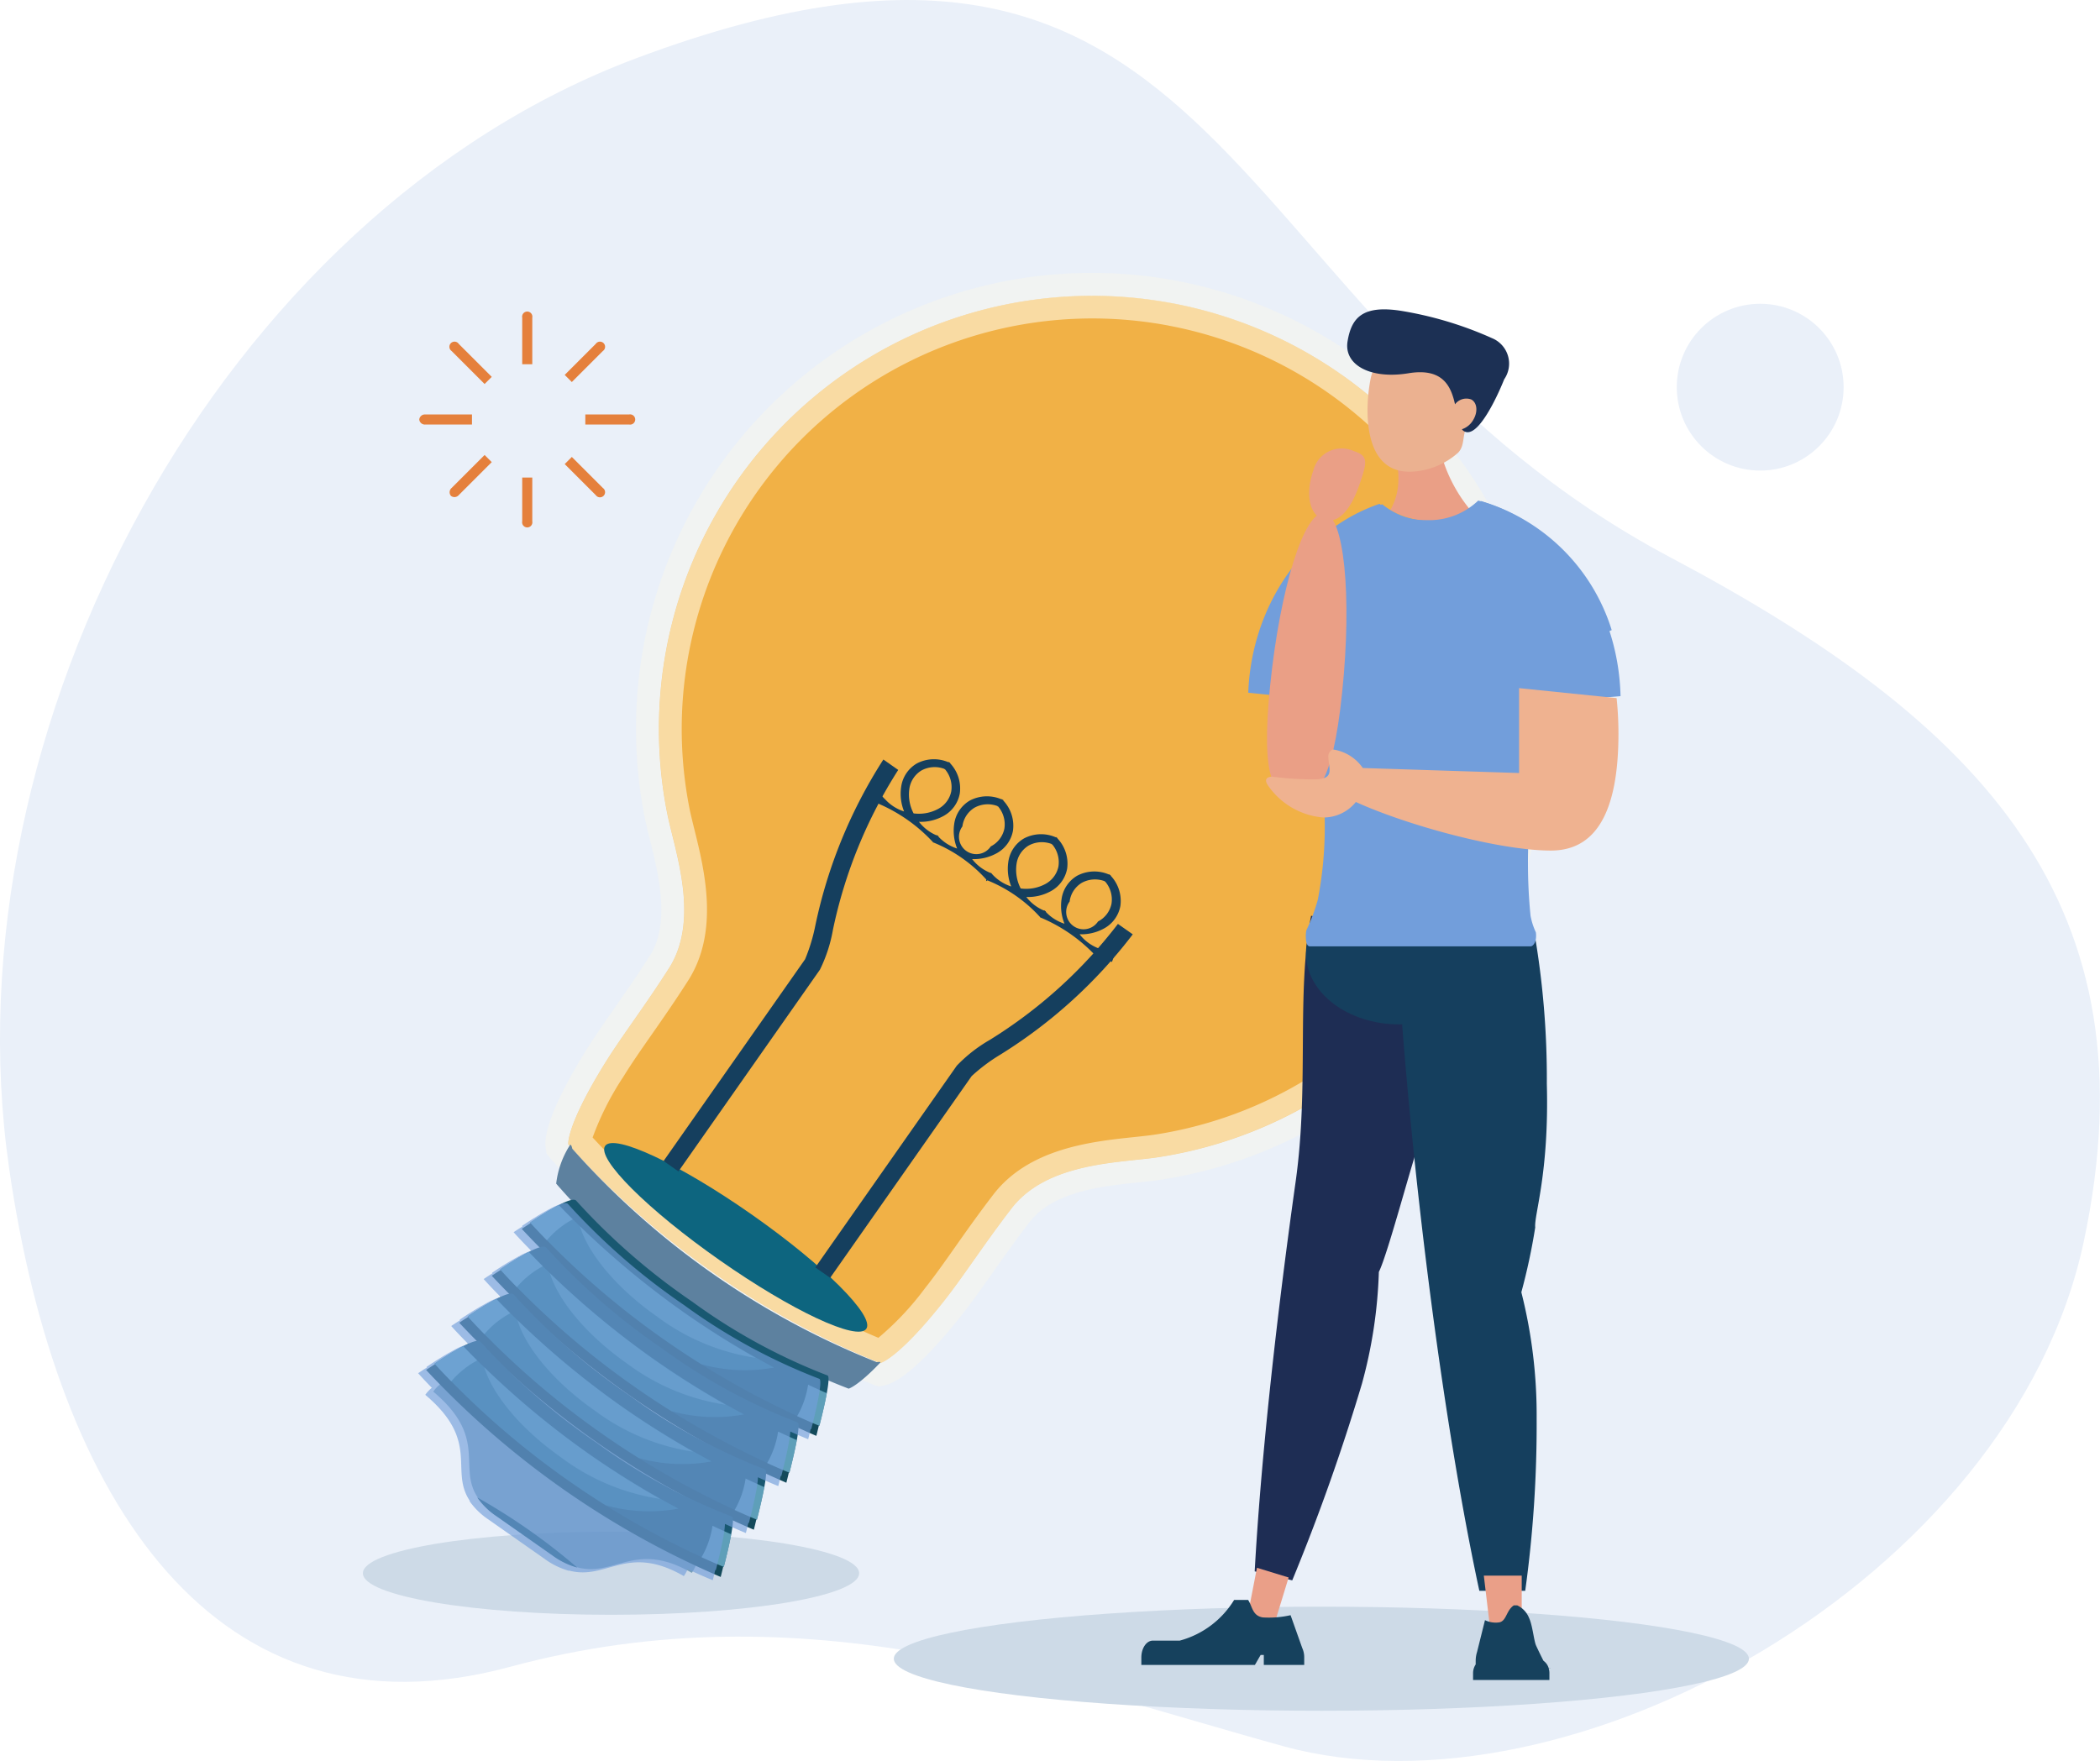 <svg xmlns="http://www.w3.org/2000/svg" xmlns:xlink="http://www.w3.org/1999/xlink" width="128.608" height="107.874" viewBox="0 0 128.608 107.874">
  <defs>
    <linearGradient id="linear-gradient" x1="-27.706" y1="9.626" x2="-26.953" y2="10.295" gradientUnits="objectBoundingBox">
      <stop offset="0" stop-color="#fcf5b8"/>
      <stop offset="1" stop-color="#f7c959" stop-opacity="0"/>
    </linearGradient>
  </defs>
  <g id="グループ_47" data-name="グループ 47" transform="translate(-2258.607 -105.063)">
    <path id="パス_52" data-name="パス 52" d="M2360.911,139.211c-28.051-14.873-26.586-44.335-63.323-30.586-25.449,9.524-42.316,41.023-38.424,67.994,2.936,20.346,12.622,35.432,30.7,30.547s33.453,1.045,47.349,4.87c17.488,4.814,44.593-10.232,49-30.882S2380.081,149.375,2360.911,139.211Z" fill="#eaf0f9"/>
    <ellipse id="楕円形_6" data-name="楕円形 6" cx="26.185" cy="3.188" rx="26.185" ry="3.188" transform="translate(2313.345 203.486)" fill="#cddae7"/>
    <ellipse id="楕円形_7" data-name="楕円形 7" cx="15.196" cy="2.546" rx="15.196" ry="2.546" transform="translate(2280.831 198.891)" fill="#cddae7"/>
    <g id="グループ_35" data-name="グループ 35" transform="translate(2284.205 118.572)">
      <g id="グループ_34" data-name="グループ 34" transform="translate(0.501)">
        <path id="パス_53" data-name="パス 53" d="M2388.574,152.9a26.537,26.537,0,0,0-41.267,26.875c.451,2.283,2.047,6.484.106,9.521-1.583,2.476-2.916,4.182-3.976,5.905-2.329,3.788-2.184,4.867-2.184,4.867a51.711,51.711,0,0,0,19.107,13.4s1.064-.231,3.832-3.712c1.26-1.584,2.408-3.419,4.2-5.751,2.193-2.86,6.687-2.792,8.987-3.146a26.537,26.537,0,0,0,11.2-47.957Z" transform="translate(-2332.549 -143.479)" fill="#f1b146"/>
        <path id="パス_54" data-name="パス 54" d="M2378.008,149.915a25.143,25.143,0,0,1-.845,49.562c-.36.055-.808.1-1.283.152-2.555.269-6.416.676-8.6,3.523-.915,1.193-1.67,2.265-2.337,3.212s-1.242,1.763-1.844,2.52a17.742,17.742,0,0,1-2.856,3.039,50.946,50.946,0,0,1-17.5-12.272,17.714,17.714,0,0,1,1.883-3.721c.507-.825,1.079-1.644,1.741-2.593s1.413-2.026,2.223-3.293c1.932-3.022,1-6.791.381-9.284-.115-.463-.223-.9-.294-1.258a25.149,25.149,0,0,1,29.334-29.588m.258-1.37a26.543,26.543,0,0,0-30.96,31.229c.451,2.283,2.047,6.484.106,9.521-1.583,2.476-2.916,4.182-3.976,5.905-2.329,3.788-2.184,4.867-2.184,4.867a51.71,51.71,0,0,0,19.107,13.4s1.064-.231,3.832-3.712c1.26-1.584,2.408-3.419,4.2-5.751,2.193-2.86,6.687-2.792,8.987-3.146a26.543,26.543,0,0,0,.891-52.311Z" transform="translate(-2332.549 -143.479)" fill="#fff6e1" opacity="0.6"/>
        <path id="パス_55" data-name="パス 55" d="M2376.35,146.625a26.54,26.54,0,0,1-.892,52.311c-2.3.354-6.793.286-8.986,3.146-1.789,2.332-2.937,4.167-4.2,5.751-2.767,3.481-3.832,3.712-3.832,3.712a51.714,51.714,0,0,1-19.108-13.4s-.146-1.079,2.184-4.867c1.06-1.724,2.394-3.429,3.976-5.905,1.941-3.037.345-7.238-.106-9.521a26.543,26.543,0,0,1,30.96-31.229m.258-1.37a27.922,27.922,0,0,0-32.586,32.869c.084.423.2.892.323,1.388.533,2.151,1.263,5.1-.024,7.111-.779,1.219-1.513,2.271-2.16,3.2-.658.943-1.28,1.834-1.829,2.727-1.67,2.716-2.515,4.77-2.377,5.784l.053.392.251.306a53.047,53.047,0,0,0,19.721,13.827l.373.132.387-.084c1-.217,2.644-1.711,4.627-4.207.653-.821,1.278-1.709,1.941-2.649.652-.925,1.391-1.973,2.271-3.121,1.454-1.9,4.473-2.214,6.677-2.446.509-.054.989-.1,1.415-.17a27.937,27.937,0,0,0,.937-55.059Z" transform="translate(-2330.633 -141.559)" fill="#fff6e1" opacity="0.32"/>
        <ellipse id="楕円形_8" data-name="楕円形 8" cx="17.758" cy="19.999" rx="17.758" ry="19.999" transform="matrix(0.574, -0.819, 0.819, 0.574, 15.056, 29.08)" fill="url(#linear-gradient)"/>
        <ellipse id="楕円形_9" data-name="楕円形 9" cx="1.709" cy="9.763" rx="1.709" ry="9.763" transform="matrix(0.574, -0.819, 0.819, 0.574, 9.98, 58.086)" fill="#0d657f"/>
        <path id="パス_56" data-name="パス 56" d="M2359.134,284.921a49.313,49.313,0,0,1-18.652-13.077s-.07-.378-.168-.179a5.543,5.543,0,0,0-.817,2.321,45.519,45.519,0,0,0,17.91,12.557s.55-.139,1.927-1.583C2359.425,284.865,2359.134,284.921,2359.134,284.921Z" transform="translate(-2331.534 -214.985)" fill="#5d819f"/>
        <g id="グループ_31" data-name="グループ 31" transform="translate(0 59.985)">
          <path id="パス_57" data-name="パス 57" d="M2328.946,316.036l-3.422-2.4c-3.414-2.394.158-4.208-3.907-7.633h0c1.265-1.8,5.093-1.322,8.507,1.072l3.421,2.4c3.414,2.393,5.173,5.828,3.908,7.632h0C2333.3,314.71,2332.36,318.429,2328.946,316.036Z" transform="translate(-2321.183 -294.251)" fill="#1f638b" opacity="0.5"/>
          <g id="グループ_24" data-name="グループ 24" transform="translate(5.855)">
            <path id="パス_58" data-name="パス 58" d="M2353.007,291.507a37.159,37.159,0,0,1-8.435-4.624,41.264,41.264,0,0,1-7.241-6.285c-.336-.382-2.84,1.331-2.84,1.331a53.591,53.591,0,0,0,18.041,12.679S2353.3,291.613,2353.007,291.507Z" transform="translate(-2334.491 -280.143)" fill="#144a5b"/>
            <path id="パス_59" data-name="パス 59" d="M2353.921,290.358a35.849,35.849,0,0,1-8.293-4.525,39.842,39.842,0,0,1-7.1-6.185c-.329-.378-2.817,1.347-2.817,1.347a51.674,51.674,0,0,0,17.713,12.449S2354.211,290.461,2353.921,290.358Z" transform="translate(-2335.198 -279.594)" fill="#195871"/>
            <path id="パス_60" data-name="パス 60" d="M2350.662,290.324a53.374,53.374,0,0,1-5.513-3.378,52.386,52.386,0,0,1-7.666-6.572,19.044,19.044,0,0,0-1.744,1.066l.01.026a50.479,50.479,0,0,0,8.216,7.168c.768.538,1.521,1.034,2.246,1.488A9.9,9.9,0,0,0,2350.662,290.324Z" transform="translate(-2335.213 -280.045)" fill="#3488a2" opacity="0.7"/>
            <g id="グループ_23" data-name="グループ 23" transform="translate(0.516 0.327)" opacity="0.7">
              <path id="パス_61" data-name="パス 61" d="M2374.54,308.426c.86.395,1.364.59,1.364.59s.292-1.106.454-1.994c-.3-.131-.691-.307-1.148-.524A5.473,5.473,0,0,1,2374.54,308.426Z" transform="translate(-2358.191 -295.496)" fill="#7cbdd7"/>
              <path id="パス_62" data-name="パス 62" d="M2338.325,281.246c-.346-.343-.635-.641-.858-.875a19.021,19.021,0,0,0-1.751,1.071s.357.409,1.02,1.085A5.486,5.486,0,0,1,2338.325,281.246Z" transform="translate(-2335.716 -280.371)" fill="#7cbdd7"/>
            </g>
            <path id="パス_63" data-name="パス 63" d="M2347.666,288.977a13.41,13.41,0,0,0,6.046,2.532c-1.309-.74-2.779-1.644-4.311-2.718a53.136,53.136,0,0,1-6.449-5.343C2343.459,285.131,2345.192,287.243,2347.666,288.977Z" transform="translate(-2339.388 -281.825)" fill="#7cbdd7" opacity="0.5"/>
          </g>
          <path id="パス_64" data-name="パス 64" d="M2328.01,322.9a4.4,4.4,0,0,0,1.192,1.162l3.421,2.4a4.675,4.675,0,0,0,1.516.739,38.053,38.053,0,0,0-6.129-4.3Z" transform="translate(-2324.884 -304.666)" fill="#195871"/>
          <g id="グループ_26" data-name="グループ 26" transform="translate(4.018 2.872)">
            <path id="パス_65" data-name="パス 65" d="M2348.645,298.328a37.187,37.187,0,0,1-8.435-4.625,41.277,41.277,0,0,1-7.241-6.285c-.336-.383-2.84,1.331-2.84,1.331a53.6,53.6,0,0,0,18.041,12.678S2348.94,298.433,2348.645,298.328Z" transform="translate(-2330.129 -286.963)" fill="#144a5b"/>
            <path id="パス_66" data-name="パス 66" d="M2349.56,297.179a35.87,35.87,0,0,1-8.293-4.526,39.8,39.8,0,0,1-7.1-6.185c-.329-.377-2.817,1.348-2.817,1.348a51.7,51.7,0,0,0,17.713,12.449S2349.849,297.281,2349.56,297.179Z" transform="translate(-2330.836 -286.414)" fill="#195871"/>
            <path id="パス_67" data-name="パス 67" d="M2346.3,297.144a53.214,53.214,0,0,1-5.513-3.378,52.346,52.346,0,0,1-7.666-6.571,18.754,18.754,0,0,0-1.744,1.066l.011.026a50.44,50.44,0,0,0,8.215,7.167c.768.539,1.521,1.034,2.246,1.489A9.907,9.907,0,0,0,2346.3,297.144Z" transform="translate(-2330.852 -286.866)" fill="#3488a2" opacity="0.7"/>
            <g id="グループ_25" data-name="グループ 25" transform="translate(0.516 0.327)" opacity="0.7">
              <path id="パス_68" data-name="パス 68" d="M2370.178,315.247c.86.394,1.365.59,1.365.59s.291-1.106.454-1.994c-.3-.131-.691-.307-1.148-.524A5.462,5.462,0,0,1,2370.178,315.247Z" transform="translate(-2353.829 -302.317)" fill="#7cbdd7"/>
              <path id="パス_69" data-name="パス 69" d="M2333.963,288.067c-.345-.343-.635-.641-.857-.876a19.083,19.083,0,0,0-1.752,1.071s.357.41,1.021,1.085A5.473,5.473,0,0,1,2333.963,288.067Z" transform="translate(-2331.354 -287.191)" fill="#7cbdd7"/>
            </g>
            <path id="パス_70" data-name="パス 70" d="M2343.3,295.8a13.408,13.408,0,0,0,6.046,2.531c-1.309-.74-2.78-1.644-4.312-2.718a53.235,53.235,0,0,1-6.449-5.343C2339.1,291.952,2340.83,294.064,2343.3,295.8Z" transform="translate(-2335.027 -288.646)" fill="#7cbdd7" opacity="0.5"/>
          </g>
          <g id="グループ_28" data-name="グループ 28" transform="translate(2.028 5.75)">
            <path id="パス_71" data-name="パス 71" d="M2343.92,305.161a37.141,37.141,0,0,1-8.436-4.625,41.269,41.269,0,0,1-7.241-6.285c-.336-.383-2.84,1.331-2.84,1.331a53.592,53.592,0,0,0,18.041,12.679S2344.215,305.266,2343.92,305.161Z" transform="translate(-2325.404 -293.796)" fill="#144a5b"/>
            <path id="パス_72" data-name="パス 72" d="M2344.835,304.012a35.846,35.846,0,0,1-8.293-4.525,39.822,39.822,0,0,1-7.1-6.185c-.329-.378-2.817,1.347-2.817,1.347a51.675,51.675,0,0,0,17.713,12.449S2345.125,304.114,2344.835,304.012Z" transform="translate(-2326.111 -293.248)" fill="#195871"/>
            <path id="パス_73" data-name="パス 73" d="M2341.576,303.978a53.337,53.337,0,0,1-5.513-3.378,52.341,52.341,0,0,1-7.666-6.572,18.854,18.854,0,0,0-1.744,1.066l.01.026a50.464,50.464,0,0,0,8.216,7.167c.768.539,1.521,1.034,2.246,1.489A9.9,9.9,0,0,0,2341.576,303.978Z" transform="translate(-2326.127 -293.699)" fill="#3488a2" opacity="0.7"/>
            <g id="グループ_27" data-name="グループ 27" transform="translate(0.516 0.327)" opacity="0.7">
              <path id="パス_74" data-name="パス 74" d="M2365.453,322.08c.861.395,1.365.59,1.365.59s.292-1.106.454-1.994c-.3-.131-.691-.307-1.148-.524A5.459,5.459,0,0,1,2365.453,322.08Z" transform="translate(-2349.105 -309.15)" fill="#7cbdd7"/>
              <path id="パス_75" data-name="パス 75" d="M2329.239,294.9c-.346-.343-.635-.64-.858-.876a19.1,19.1,0,0,0-1.751,1.072s.358.409,1.021,1.085A5.474,5.474,0,0,1,2329.239,294.9Z" transform="translate(-2326.63 -294.024)" fill="#7cbdd7"/>
            </g>
            <path id="パス_76" data-name="パス 76" d="M2338.579,302.631a13.41,13.41,0,0,0,6.046,2.532c-1.309-.74-2.779-1.644-4.311-2.718a53.207,53.207,0,0,1-6.449-5.343C2334.372,298.785,2336.105,300.9,2338.579,302.631Z" transform="translate(-2330.302 -295.479)" fill="#7cbdd7" opacity="0.5"/>
          </g>
          <g id="グループ_30" data-name="グループ 30" transform="translate(0 8.643)">
            <path id="パス_77" data-name="パス 77" d="M2339.1,312.032a37.15,37.15,0,0,1-8.435-4.625,41.26,41.26,0,0,1-7.241-6.285c-.336-.383-2.84,1.331-2.84,1.331a53.59,53.59,0,0,0,18.041,12.679S2339.4,312.137,2339.1,312.032Z" transform="translate(-2320.587 -300.667)" fill="#144a5b"/>
            <path id="パス_78" data-name="パス 78" d="M2340.018,310.883a35.864,35.864,0,0,1-8.293-4.525,39.833,39.833,0,0,1-7.1-6.185c-.329-.378-2.817,1.347-2.817,1.347a51.687,51.687,0,0,0,17.713,12.449S2340.307,310.985,2340.018,310.883Z" transform="translate(-2321.294 -300.119)" fill="#195871"/>
            <path id="パス_79" data-name="パス 79" d="M2336.759,310.849a53.391,53.391,0,0,1-5.513-3.378,52.349,52.349,0,0,1-7.666-6.572,18.844,18.844,0,0,0-1.744,1.066l.011.026a50.44,50.44,0,0,0,8.215,7.167c.768.539,1.521,1.034,2.246,1.489A9.9,9.9,0,0,0,2336.759,310.849Z" transform="translate(-2321.31 -300.57)" fill="#3488a2" opacity="0.7"/>
            <g id="グループ_29" data-name="グループ 29" transform="translate(0.516 0.327)" opacity="0.7">
              <path id="パス_80" data-name="パス 80" d="M2360.636,328.951c.86.395,1.365.59,1.365.59s.291-1.106.454-1.994c-.3-.131-.691-.307-1.148-.524A5.459,5.459,0,0,1,2360.636,328.951Z" transform="translate(-2344.287 -316.021)" fill="#7cbdd7"/>
              <path id="パス_81" data-name="パス 81" d="M2324.421,301.771c-.345-.343-.635-.641-.857-.876a19.041,19.041,0,0,0-1.752,1.072s.357.409,1.021,1.085A5.464,5.464,0,0,1,2324.421,301.771Z" transform="translate(-2321.812 -300.895)" fill="#7cbdd7"/>
            </g>
            <path id="パス_82" data-name="パス 82" d="M2333.762,309.5a13.409,13.409,0,0,0,6.046,2.532c-1.309-.74-2.78-1.644-4.312-2.718a53.2,53.2,0,0,1-6.449-5.343C2329.555,305.656,2331.288,307.768,2333.762,309.5Z" transform="translate(-2325.485 -302.35)" fill="#7cbdd7" opacity="0.5"/>
          </g>
        </g>
        <g id="グループ_33" data-name="グループ 33" transform="translate(14.54 32.99)">
          <path id="パス_83" data-name="パス 83" d="M2395.72,239.47l.909.638a30.222,30.222,0,0,1-8.135,7.384,10.817,10.817,0,0,0-1.732,1.3l-8.665,12.358-.909-.638,8.664-12.358a9.02,9.02,0,0,1,2.019-1.578A29.271,29.271,0,0,0,2395.72,239.47Z" transform="translate(-2367.895 -229.371)" fill="#153f5e"/>
          <g id="グループ_32" data-name="グループ 32" transform="translate(12.447)">
            <path id="パス_84" data-name="パス 84" d="M2385.155,217.6l.131-.107.668.734.008,0h0a2.86,2.86,0,0,0,1.507.863,2.829,2.829,0,0,1-.291-1.682,1.882,1.882,0,0,1,2.72-1.413h0l-.009.058.051-.029h0a1.882,1.882,0,0,1-.4,3.039,2.827,2.827,0,0,1-1.68.3,2.861,2.861,0,0,0,1.325,1.123h0l-.007.044.039-.021h0a2.861,2.861,0,0,0,1.508.863,2.826,2.826,0,0,1-.291-1.682,1.882,1.882,0,0,1,2.72-1.413h0l-.009.058.051-.028h0a1.882,1.882,0,0,1-.4,3.039,2.826,2.826,0,0,1-1.68.3,2.857,2.857,0,0,0,1.325,1.123h0l-.02.121.107-.059h0a2.859,2.859,0,0,0,1.507.863,2.824,2.824,0,0,1-.29-1.681,1.882,1.882,0,0,1,2.719-1.413h0l-.009.058.052-.028h0a1.882,1.882,0,0,1-.4,3.039,2.829,2.829,0,0,1-1.68.3,2.86,2.86,0,0,0,1.325,1.123h0l-.007.044.039-.021h0a2.861,2.861,0,0,0,1.507.863,2.829,2.829,0,0,1-.291-1.681,1.883,1.883,0,0,1,2.72-1.414h0l-.009.058.051-.028h0a1.882,1.882,0,0,1-.4,3.039,2.826,2.826,0,0,1-1.68.3,2.862,2.862,0,0,0,1.325,1.123h0v.008l.916.376-.055.16-.888-.365,0,.016h0a9.2,9.2,0,0,0-3.316-2.31,8.947,8.947,0,0,0-3.279-2.307,8.963,8.963,0,0,0-3.286-2.3,9.2,9.2,0,0,0-3.3-2.331h0l.013-.007Zm14.031,8.149a1.518,1.518,0,1,0-1.944-1.364,1.188,1.188,0,0,0,1.944,1.364Zm-3.255-2.282a1.518,1.518,0,1,0-1.944-1.363,1.188,1.188,0,0,0,1.944,1.363Zm-3.31-2.321a1.518,1.518,0,1,0-1.944-1.363,1.188,1.188,0,0,0,1.944,1.363Zm-3.255-2.282a1.517,1.517,0,1,0-1.944-1.363,1.187,1.187,0,0,0,1.944,1.363Z" transform="translate(-2384.953 -215.675)" fill="#153f5e"/>
            <path id="パス_85" data-name="パス 85" d="M2389.693,215.655l.035.04.049.019,0,.031a2.247,2.247,0,0,1,.592,1.849,1.976,1.976,0,0,1-1.035,1.4,2.9,2.9,0,0,1-1.465.337,2.662,2.662,0,0,0,1.075.828l.03-.016.039.043.054.021-.005.034a2.676,2.676,0,0,0,1.144.728,2.9,2.9,0,0,1-.182-1.491,1.976,1.976,0,0,1,.96-1.45,2.25,2.25,0,0,1,1.943-.073l.027-.014.034.038.049.019-.005.03a2.247,2.247,0,0,1,.593,1.85,1.975,1.975,0,0,1-1.036,1.4,2.9,2.9,0,0,1-1.464.337,2.671,2.671,0,0,0,1.094.835l.067.016.015.017.021.008,0,.013.039.044a2.671,2.671,0,0,0,1.158.743,2.894,2.894,0,0,1-.181-1.492,1.975,1.975,0,0,1,.96-1.449,2.246,2.246,0,0,1,1.943-.073l.027-.015.033.038.049.019,0,.03a2.244,2.244,0,0,1,.593,1.85,1.973,1.973,0,0,1-1.035,1.4,2.9,2.9,0,0,1-1.465.337,2.665,2.665,0,0,0,1.075.828l.03-.016.039.043.054.021-.005.034a2.662,2.662,0,0,0,1.145.728,2.9,2.9,0,0,1-.182-1.492,1.978,1.978,0,0,1,.96-1.45,2.251,2.251,0,0,1,1.943-.073l.026-.015.035.039.047.019,0,.03a2.248,2.248,0,0,1,.594,1.851,1.975,1.975,0,0,1-1.035,1.4,2.9,2.9,0,0,1-1.464.337,2.672,2.672,0,0,0,1.094.836l.1.04,0,.01.937.385-.147.423-1.023-.4a9.816,9.816,0,0,0-3.339-2.314l-.023.012,0-.025a8.854,8.854,0,0,0-3.238-2.268l-.089.049.016-.1a8.861,8.861,0,0,0-3.236-2.27l-.023.012,0-.025a9.825,9.825,0,0,0-3.314-2.35l-.115-.13.011-.006-.629-.691.348-.282.681.749h0l.083.08a2.671,2.671,0,0,0,1.159.743,2.894,2.894,0,0,1-.182-1.492,1.973,1.973,0,0,1,.961-1.449,2.247,2.247,0,0,1,1.941-.073Zm-2.154,3.16a2.49,2.49,0,0,0,1.481-.262h0a1.573,1.573,0,0,0,.825-1.083,1.685,1.685,0,0,0-.39-1.366l-.026.015,0-.029a1.685,1.685,0,0,0-1.415.1,1.573,1.573,0,0,0-.738,1.145A2.492,2.492,0,0,0,2387.54,218.816Zm6.565,4.6a2.485,2.485,0,0,0,1.481-.262h0a1.572,1.572,0,0,0,.824-1.083,1.683,1.683,0,0,0-.39-1.366l-.026.014,0-.029a1.683,1.683,0,0,0-1.414.1,1.572,1.572,0,0,0-.738,1.145A2.489,2.489,0,0,0,2394.1,223.418Zm5.146-.414,0-.029a1.68,1.68,0,0,0-1.417.1,1.572,1.572,0,0,0-.738,1.144,1.063,1.063,0,1,0,1.74,1.22h0a1.574,1.574,0,0,0,.824-1.084,1.68,1.68,0,0,0-.389-1.363Zm-6.975-2.169a1.573,1.573,0,0,0,.824-1.084,1.683,1.683,0,0,0-.391-1.365l-.026.014,0-.029a1.684,1.684,0,0,0-1.415.1,1.575,1.575,0,0,0-.738,1.145,1.063,1.063,0,1,0,1.74,1.22Z" transform="translate(-2384.675 -215.487)" fill="#153f5e"/>
          </g>
          <path id="パス_86" data-name="パス 86" d="M2368.578,215.553l.909.638a29.255,29.255,0,0,0-4,9.8,9.042,9.042,0,0,1-.795,2.436l-8.665,12.358-.909-.638,8.665-12.358a10.844,10.844,0,0,0,.628-2.07A30.206,30.206,0,0,1,2368.578,215.553Z" transform="translate(-2355.117 -215.525)" fill="#153f5e"/>
        </g>
      </g>
      <path id="パス_87" data-name="パス 87" d="M2343.975,290.846a35.842,35.842,0,0,1-8.293-4.525,39.821,39.821,0,0,1-7.1-6.185c-.125-.144-.566.019-1.062.274h0a19.042,19.042,0,0,0-1.751,1.071h0l0,0,.027.031c-.32.2-.541.354-.541.354s.376.428,1.076,1.135a4.2,4.2,0,0,0-.645.279h0a19.091,19.091,0,0,0-1.752,1.071h0l0,0,.027.03c-.319.2-.541.355-.541.355s.367.417,1.049,1.107a3.416,3.416,0,0,0-.77.312h0a19.084,19.084,0,0,0-1.751,1.072h0l0,0,.027.031c-.32.2-.542.354-.542.354s.37.42,1.058,1.115a3.073,3.073,0,0,0-.818.32h0a19.049,19.049,0,0,0-1.752,1.072h0l0,0,.027.031c-.319.2-.541.354-.541.354s.292.331.837.892a2.17,2.17,0,0,0-.4.432h0c3.411,2.874,1.447,4.613,2.741,6.513l-.049-.028a4.394,4.394,0,0,0,1.192,1.162l3.421,2.4a4.668,4.668,0,0,0,1.516.739l-.031-.027c2.331.64,3.549-1.671,7.046.345h0a2.119,2.119,0,0,0,.231-.426c.969.452,1.54.677,1.54.677s.066-.259.153-.628l.033.013v0h0s.291-1.106.453-1.994h0a5.634,5.634,0,0,0,.106-.839c.811.372,1.282.558,1.282.558s.067-.259.153-.628l.033.013v0h0s.292-1.106.454-1.994h0a5.942,5.942,0,0,0,.1-.806c.787.36,1.243.539,1.243.539s.067-.259.153-.628l.033.013v0h0s.291-1.106.453-1.994h0a6.667,6.667,0,0,0,.1-.732c.7.315,1.094.472,1.094.472s.066-.259.153-.628l.033.013v0h0s.291-1.106.454-1.994h0C2344.038,291.366,2344.088,290.886,2343.975,290.846Z" transform="translate(-2319.397 -219.891)" fill="#729edb" opacity="0.65"/>
    </g>
    <g id="グループ_43" data-name="グループ 43" transform="translate(2328.507 124.013)">
      <path id="パス_88" data-name="パス 88" d="M2453.206,239.9a32.8,32.8,0,0,1-.782,7.012c-1.163,5.4-1.032,4.126-1.143,4.883-.516,1.332-2.037,7.188-2.6,8.312a29.128,29.128,0,0,1-1.039,6.858A126.541,126.541,0,0,1,2443.377,279l-2.3-.551c.336-6.146,1.2-14.583,2.507-23.869.839-5.948.03-11.466.947-16.292Z" transform="translate(-2434.137 -201.14)" fill="#1e2d54"/>
      <g id="グループ_37" data-name="グループ 37" transform="translate(10.078 35.075)">
        <g id="グループ_36" data-name="グループ 36">
          <path id="パス_89" data-name="パス 89" d="M2470.111,240.761a52.5,52.5,0,0,1,.763,9.247c.147,5.521-.791,8.041-.711,8.8a37.413,37.413,0,0,1-.85,3.972,30.618,30.618,0,0,1,.937,7.745,74.1,74.1,0,0,1-.7,10.546h-2.809c-1.307-6.056-2.639-14.462-3.688-23.8-.672-5.98-1.144-11.608-1.417-16.515Z" transform="translate(-2456.121 -237.644)" fill="#153f5e"/>
          <ellipse id="楕円形_10" data-name="楕円形 10" cx="5.715" cy="4.364" rx="5.715" ry="4.364" fill="#153f5e"/>
        </g>
      </g>
      <g id="グループ_38" data-name="グループ 38" transform="translate(20.313 77.57)">
        <path id="パス_90" data-name="パス 90" d="M2474.747,337.184h1.974v-2.909H2474.4Z" transform="translate(-2473.741 -334.274)" fill="#ea9f88"/>
        <path id="パス_91" data-name="パス 91" d="M2472.841,342.752v.422h4.676v-.422a1.014,1.014,0,0,0-.05-.309c.2-.01.164-.014,0-.015a.849.849,0,0,0-.314-.431c-.128-.251-.291-.58-.45-.926-.139-.3-.214-1.23-.429-1.689a1.435,1.435,0,0,0-.727-.779h-.211c-.465.312-.443.945-.88,1.039a1.518,1.518,0,0,1-.885-.133l-.485,1.948a1.812,1.812,0,0,0-.084.563v.2A.98.98,0,0,0,2472.841,342.752Zm1.973-.881v0h-.134v0Z" transform="translate(-2472.841 -336.78)" fill="#16415d"/>
      </g>
      <g id="グループ_39" data-name="グループ 39" transform="translate(0 77.095)">
        <path id="パス_92" data-name="パス 92" d="M2440.085,336.017l1.646.5.852-2.782-1.939-.594Z" transform="translate(-2433.565 -333.146)" fill="#ea9f88"/>
        <path id="パス_93" data-name="パス 93" d="M2434.453,340.756l-.714-2.009a6.016,6.016,0,0,1-1.7.137c-.642-.1-.64-.683-.9-1.071h-.857a5.611,5.611,0,0,1-3.333,2.493H2425.3c-.386,0-.7.464-.7,1.03v.458h6.955l.351-.611h.194v.611h2.475v-.458A1.373,1.373,0,0,0,2434.453,340.756Z" transform="translate(-2424.602 -335.848)" fill="#16415d"/>
      </g>
      <g id="グループ_41" data-name="グループ 41" transform="translate(12.605 0)">
        <path id="パス_94" data-name="パス 94" d="M2465.332,171.788a5.5,5.5,0,0,1-5.035-.159,3.739,3.739,0,0,0,.492-1.9,3.422,3.422,0,0,0-.865-2.394v-1.243h3.159A9.213,9.213,0,0,0,2465.332,171.788Z" transform="translate(-2457.655 -159.34)" fill="#ea9f86"/>
        <g id="グループ_40" data-name="グループ 40">
          <path id="パス_95" data-name="パス 95" d="M2457.684,158.231c.354-1.779,2.31-1.456,3.736-1.173a2.3,2.3,0,0,1,2.054,1.524c.206-.173.426.294.659.349.481.113.738.344.578,1.022s-.677,1.545-1.158,1.432a.643.643,0,0,1-.066-.026c-.167.542-.081,1.017-.439,1.4a4.58,4.58,0,0,1-2.953,1.172C2457.165,163.966,2457.33,160.01,2457.684,158.231Z" transform="translate(-2456.249 -153.984)" fill="#ebb190"/>
          <path id="パス_96" data-name="パス 96" d="M2454.56,152.019c.239-1.445.922-2.225,3.245-1.87a22.387,22.387,0,0,1,5.6,1.679,1.686,1.686,0,0,1,.748,2.519c-.531,1.318-1.488,3.208-2.211,3.241a.43.43,0,0,1-.381-.179,1.254,1.254,0,0,0,.692-.569c.3-.494.247-1.055-.113-1.254a.864.864,0,0,0-1,.294c-.243-1.1-.744-2.254-2.864-1.9C2455.951,154.357,2454.32,153.464,2454.56,152.019Z" transform="translate(-2454.537 -150.063)" fill="#1c3054"/>
        </g>
      </g>
      <path id="パス_97" data-name="パス 97" d="M2452.621,190.307a115.324,115.324,0,0,1-12.475-.653c.211-5.463,3.526-10.032,8.042-11.57a4.468,4.468,0,0,0,2.918,1,4.346,4.346,0,0,0,3.125-1.2c4.909,1.319,8.578,6.16,8.715,11.981C2459.708,190.152,2456.235,190.307,2452.621,190.307Z" transform="translate(-2433.601 -166.17)" fill="#729edb"/>
      <path id="パス_98" data-name="パス 98" d="M2459,205.232h-13.523c-.311,0-.248-.865-.208-.987a11.314,11.314,0,0,0,.7-1.866,23.513,23.513,0,0,0,.428-4.524c0-5.1-1.534-9.915-3.547-12.757a11.93,11.93,0,0,1,7.067-6.947,4.466,4.466,0,0,0,2.918,1,4.346,4.346,0,0,0,3.125-1.2,11.933,11.933,0,0,1,8.009,7.906c-2.922,1.289-5.129,7.191-5.129,14.281,0,1.109.055,2.186.159,3.222a4.158,4.158,0,0,0,.325,1.012C2459.4,204.938,2459.162,205.232,2459,205.232Z" transform="translate(-2435.165 -166.209)" fill="#729edb"/>
      <g id="グループ_42" data-name="グループ 42" transform="translate(7.693 8.547)">
        <path id="パス_99" data-name="パス 99" d="M2443.066,190.236c-.606,5.94.285,6.743,1.5,6.858s2.3-.5,2.911-6.442.109-10.847-1.11-10.962S2443.672,184.3,2443.066,190.236Z" transform="translate(-2442.871 -175.76)" fill="#ea9f86"/>
        <path id="パス_100" data-name="パス 100" d="M2449.258,171.693c-.491,1.415-.258,2.723.649,3.013s1.67-.691,2.16-2.107.586-1.811-.322-2.1A1.791,1.791,0,0,0,2449.258,171.693Z" transform="translate(-2446.423 -170.361)" fill="#ea9f86"/>
      </g>
      <path id="パス_101" data-name="パス 101" d="M2443.213,210.6a18.24,18.24,0,0,0,2.482.155c1.322,0,.852-.689.852-1.442,0-.165.178-.418.333-.382a2.7,2.7,0,0,1,1.781,1.128l9.57.307v-5.2l5.973.611a21.046,21.046,0,0,1,.113,2.17c0,4.777-1.36,7.169-4.138,7.169-3.164,0-8.815-1.55-11.944-2.975a2.54,2.54,0,0,1-2.011.949,4.567,4.567,0,0,1-3.363-1.953C2442.49,210.6,2443.048,210.567,2443.213,210.6Z" transform="translate(-2435.1 -181.962)" fill="#efb290"/>
    </g>
    <circle id="楕円形_11" data-name="楕円形 11" cx="5.109" cy="5.109" r="5.109" transform="translate(2361.296 123.672)" fill="#eaf0f9"/>
    <g id="グループ_46" data-name="グループ 46" transform="translate(2284.284 124.148)">
      <g id="グループ_44" data-name="グループ 44" transform="translate(0)">
        <path id="パス_102" data-name="パス 102" d="M2334.555,150.758v2.855h.617v-2.855a.314.314,0,1,0-.617,0Z" transform="translate(-2328.251 -150.385)" fill="#e5803c"/>
        <path id="パス_103" data-name="パス 103" d="M2334.555,177.217a.314.314,0,1,0,.617,0v-2.683h-.617Z" transform="translate(-2328.251 -164.365)" fill="#e5803c"/>
        <path id="パス_104" data-name="パス 104" d="M2319.585,165.664a.345.345,0,0,0,.373.309h2.855v-.617h-2.855A.345.345,0,0,0,2319.585,165.664Z" transform="translate(-2319.585 -159.051)" fill="#e5803c"/>
        <path id="パス_105" data-name="パス 105" d="M2346.417,165.355h-2.683v.617h2.683a.314.314,0,1,0,0-.617Z" transform="translate(-2333.565 -159.051)" fill="#e5803c"/>
      </g>
      <g id="グループ_45" data-name="グループ 45" transform="translate(1.858 1.858)">
        <path id="パス_106" data-name="パス 106" d="M2324.121,155.358l2.019,2.019.437-.437-2.019-2.019a.314.314,0,1,0-.436.436Z" transform="translate(-2323.997 -154.797)" fill="#e5803c"/>
        <path id="パス_107" data-name="パス 107" d="M2342.639,173.876a.314.314,0,1,0,.437-.436l-1.9-1.9-.436.436Z" transform="translate(-2333.691 -164.491)" fill="#e5803c"/>
        <path id="パス_108" data-name="パス 108" d="M2324.076,173.754a.345.345,0,0,0,.482-.045l2.019-2.019-.437-.437-2.019,2.019A.345.345,0,0,0,2324.076,173.754Z" transform="translate(-2323.997 -164.324)" fill="#e5803c"/>
        <path id="パス_109" data-name="パス 109" d="M2342.639,154.921l-1.9,1.9.436.436,1.9-1.9a.314.314,0,1,0-.436-.436Z" transform="translate(-2333.691 -154.797)" fill="#e5803c"/>
      </g>
    </g>
  </g>
</svg>
